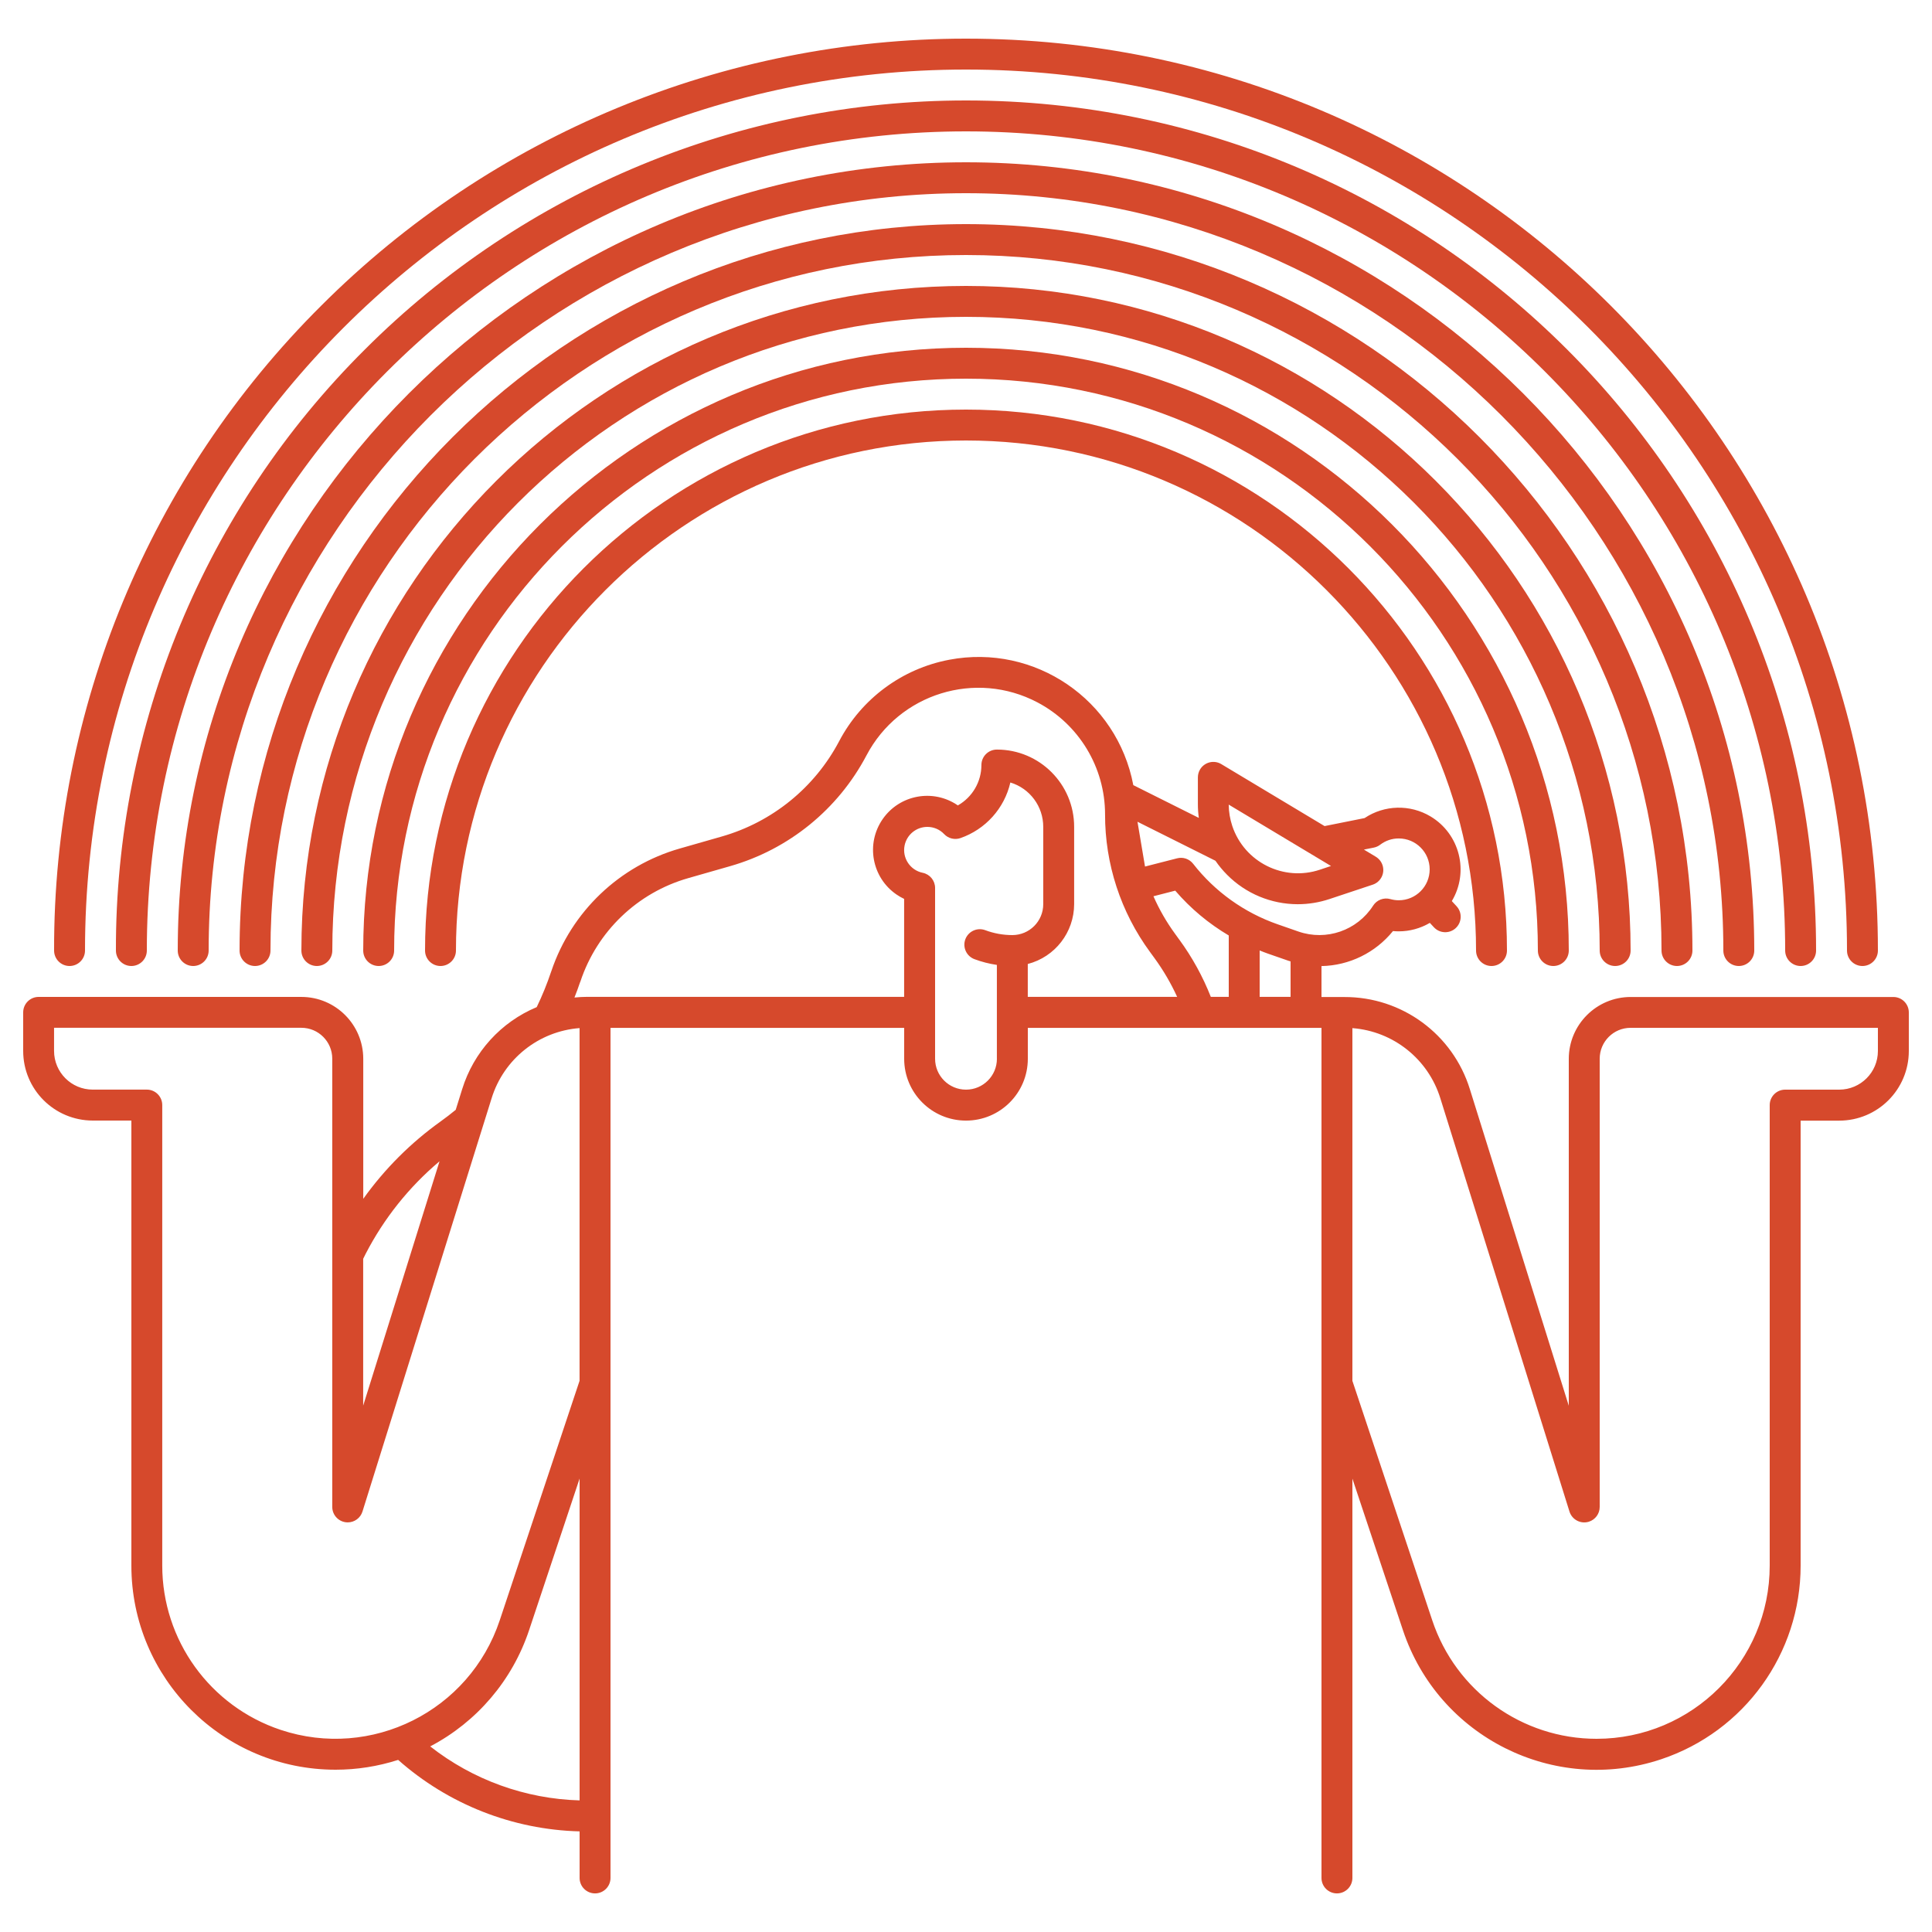 <?xml version="1.0" encoding="UTF-8"?>
<svg id="Capa_1" data-name="Capa 1" xmlns="http://www.w3.org/2000/svg" viewBox="0 0 500 500">
  <defs>
    <style>
      .cls-1 {
        fill: #d6492c;
      }
    </style>
  </defs>
  <path class="cls-1" d="m24,290h10v115.18c.01,29.18,23.68,52.83,52.86,52.82,5.49,0,10.95-.86,16.18-2.54,12.99,11.5,29.62,18.05,46.96,18.5v12.05c0,2.21,1.79,4,4,4s4-1.79,4-4v-220h76v8c0,8.84,7.16,16,16,16s16-7.16,16-16v-8h76v220c0,2.21,1.79,4,4,4s4-1.79,4-4v-103.34l13.08,39.23c9.23,27.67,39.14,42.63,66.81,33.4,21.57-7.19,36.11-27.37,36.11-50.1v-115.18h10c9.94-.01,17.99-8.06,18-18v-10c0-2.21-1.79-4-4-4h-68c-8.83.01-15.99,7.17-16,16v89.79l-25.6-81.93c-4.4-14.22-17.57-23.9-32.46-23.85h-5.94v-8.01c7.2-.14,13.97-3.46,18.5-9.06.5.05,1,.07,1.5.07,2.83,0,5.6-.76,8.04-2.19l1.03,1.11c1.49,1.63,4.02,1.75,5.65.26s1.75-4.02.26-5.65c-.01-.02-.03-.03-.04-.05l-1.21-1.31c4.53-7.57,2.06-17.38-5.51-21.91-5.3-3.17-11.94-3-17.07.43l-10.35,2.07-26.73-16.04c-1.89-1.14-4.35-.52-5.49,1.37-.37.62-.57,1.33-.57,2.06v6.92c0,1.2.08,2.39.25,3.57l-16.96-8.48c-4.19-22.12-25.52-36.65-47.64-32.45-12.2,2.31-22.68,10.06-28.47,21.05-6.34,12.04-17.33,20.96-30.41,24.7l-10.84,3.1c-15.61,4.46-28.03,16.3-33.23,31.67-.03.07-.06.15-.08.22-1.05,3.13-2.29,6.19-3.73,9.16-9.26,3.87-16.32,11.65-19.29,21.23l-1.67,5.35c-1.26,1.03-2.54,2.03-3.93,3.02-7.72,5.52-14.48,12.29-20,20.01v-36.25c-.01-8.83-7.17-15.99-16-16H10c-2.21,0-4,1.79-4,4v10c.01,9.94,8.06,17.99,18,18Zm87.33,161.97c12.11-6.34,21.28-17.12,25.6-30.09l13.07-39.23v83.29c-14.05-.4-27.61-5.3-38.67-13.98Zm146.67-177.97c0,4.42-3.58,8-8,8s-8-3.58-8-8v-44.2c0-1.9-1.34-3.54-3.2-3.92-3.25-.66-5.35-3.83-4.69-7.07.57-2.8,3.03-4.81,5.89-4.81,1.65,0,3.22.67,4.35,1.87,1.08,1.14,2.73,1.54,4.21,1.03,6.49-2.26,11.38-7.69,12.92-14.39,5.06,1.53,8.52,6.2,8.51,11.49v20c0,4.42-3.58,8-8,8-2.39,0-4.77-.43-7.01-1.27-2.07-.77-4.37.28-5.15,2.35-.77,2.07.28,4.37,2.35,5.15,1.88.7,3.82,1.2,5.81,1.49v24.29Zm47.23-30.78l-1.13-1.56c-2.21-3.03-4.08-6.28-5.59-9.71l5.64-1.45c3.95,4.6,8.63,8.51,13.85,11.6v15.89h-4.64c-2.07-5.25-4.8-10.22-8.13-14.78Zm67.53,41.02l33.42,106.95c.66,2.11,2.9,3.28,5.01,2.63,1.67-.52,2.81-2.07,2.81-3.82v-116c0-4.42,3.58-8,8-8h64v6c0,5.52-4.48,9.99-10,10h-14c-2.21,0-4,1.79-4,4v119.18c0,24.75-20.06,44.82-44.81,44.82-19.29,0-36.42-12.34-42.52-30.65l-20.67-61.99v-91.28c10.6.81,19.62,8.01,22.76,18.16Zm-46.76-26.24v-12.02c.69.27,1.37.55,2.06.79l5.35,1.86c.19.07.39.11.59.18v9.18h-8Zm18.48-33.89l-2.9.97c-9.39,3.13-19.54-1.95-22.67-11.33-.59-1.78-.9-3.64-.92-5.52l26.48,15.89Zm-29.94-1.37c.9,1.31,1.92,2.54,3.04,3.66,4.83,4.87,11.41,7.6,18.27,7.61,2.81,0,5.6-.46,8.26-1.35l11.15-3.71c2.1-.7,3.23-2.96,2.53-5.06-.3-.91-.92-1.67-1.74-2.17l-3.07-1.85,2.56-.51c.6-.12,1.16-.37,1.64-.74,1.38-1.06,3.08-1.64,4.82-1.63,4.42,0,8,3.58,8,8s-3.58,8-8,8c-.74,0-1.47-.11-2.19-.31-1.69-.47-3.49.21-4.44,1.69-4.12,6.44-12.12,9.22-19.34,6.71l-5.34-1.86c-8.66-3.01-16.27-8.45-21.91-15.68-.98-1.25-2.6-1.81-4.14-1.41l-8.31,2.13-1.95-11.59,20.17,10.09Zm-164.4,31.45c.03-.07.05-.14.08-.21,4.32-12.97,14.76-22.97,27.9-26.72l10.84-3.1c15.18-4.34,27.93-14.7,35.29-28.67,8.43-16.01,28.24-22.15,44.25-13.71,10.75,5.67,17.49,16.82,17.49,28.97-.03,12.81,4.05,25.3,11.64,35.63l1.13,1.55c2.3,3.15,4.27,6.52,5.89,10.06h-38.66v-8.51c7.06-1.83,11.99-8.2,12-15.49v-20c.01-11.03-8.92-19.99-19.96-20-.01,0-.03,0-.04,0-2.21,0-4,1.79-4,4,0,4.33-2.33,8.32-6.1,10.45-6.36-4.39-15.08-2.79-19.47,3.57-4.39,6.36-2.79,15.08,3.57,19.47.63.44,1.3.82,2,1.15v25.35h-81.94c-1.14,0-2.26.07-3.38.18.52-1.32,1.02-2.65,1.46-3.98Zm-55.51,70.3c4.74-9.17,11.23-17.31,19.12-23.95l-19.76,63.24v-38c.21-.43.42-.86.64-1.29Zm-80.64-58.5h64c4.42,0,8,3.58,8,8v116c0,2.21,1.79,4,4,4,1.75,0,3.3-1.14,3.82-2.81l33.42-106.95c3.14-10.15,12.17-17.35,22.76-18.16v91.28l-20.66,61.99c-7.83,23.48-33.21,36.17-56.69,28.35-18.3-6.1-30.65-23.23-30.65-42.52v-119.18c0-2.21-1.79-4-4-4h-14c-5.52,0-9.99-4.48-10-10v-6Z"/>
  <path class="cls-1" d="m18,250c2.21,0,4-1.79,4-4C22,120.28,124.28,18,250,18s228,102.28,228,228c0,2.21,1.79,4,4,4s4-1.79,4-4c0-130.34-105.66-236-236-236-62.59,0-122.62,24.86-166.88,69.12C38.72,123.28,13.83,183.37,14,246c0,2.21,1.79,4,4,4Z"/>
  <path class="cls-1" d="m466,250c2.21,0,4-1.79,4-4,0-121.5-98.5-220-220-220-58.35,0-114.3,23.18-155.56,64.44C53.04,131.6,29.84,187.62,30,246c0,2.21,1.79,4,4,4s4-1.79,4-4c0-116.9,95.1-212,212-212s212,95.1,212,212c0,2.21,1.79,4,4,4Z"/>
  <path class="cls-1" d="m450,250c2.21,0,4-1.79,4-4,0-112.49-91.51-204-204-204S46,133.51,46,246c0,2.21,1.79,4,4,4s4-1.79,4-4c0-108.07,87.93-196,196-196s196,87.93,196,196c0,2.21,1.79,4,4,4Z"/>
  <path class="cls-1" d="m434,250c2.21,0,4-1.79,4-4,0-103.66-84.34-188-188-188S62,142.34,62,246c0,2.21,1.79,4,4,4s4-1.79,4-4c0-99.25,80.75-180,180-180s180,80.75,180,180c0,2.21,1.79,4,4,4Z"/>
  <path class="cls-1" d="m418,250c2.21,0,4-1.79,4-4,0-94.84-77.16-172-172-172S78,151.16,78,246c0,2.21,1.79,4,4,4s4-1.79,4-4c0-90.43,73.57-164,164-164s164,73.57,164,164c0,2.21,1.79,4,4,4Z"/>
  <path class="cls-1" d="m402,250c2.21,0,4-1.79,4-4,0-86.02-69.98-156-156-156S94,159.98,94,246c0,2.21,1.79,4,4,4s4-1.79,4-4c0-81.61,66.39-148,148-148s148,66.39,148,148c0,2.21,1.79,4,4,4Z"/>
  <path class="cls-1" d="m250,106c-77.2,0-140,62.8-140,140,0,2.21,1.79,4,4,4s4-1.79,4-4c0-72.79,59.21-132,132-132s132,59.21,132,132c0,2.21,1.79,4,4,4s4-1.79,4-4c0-77.2-62.8-140-140-140Z"/>
</svg>